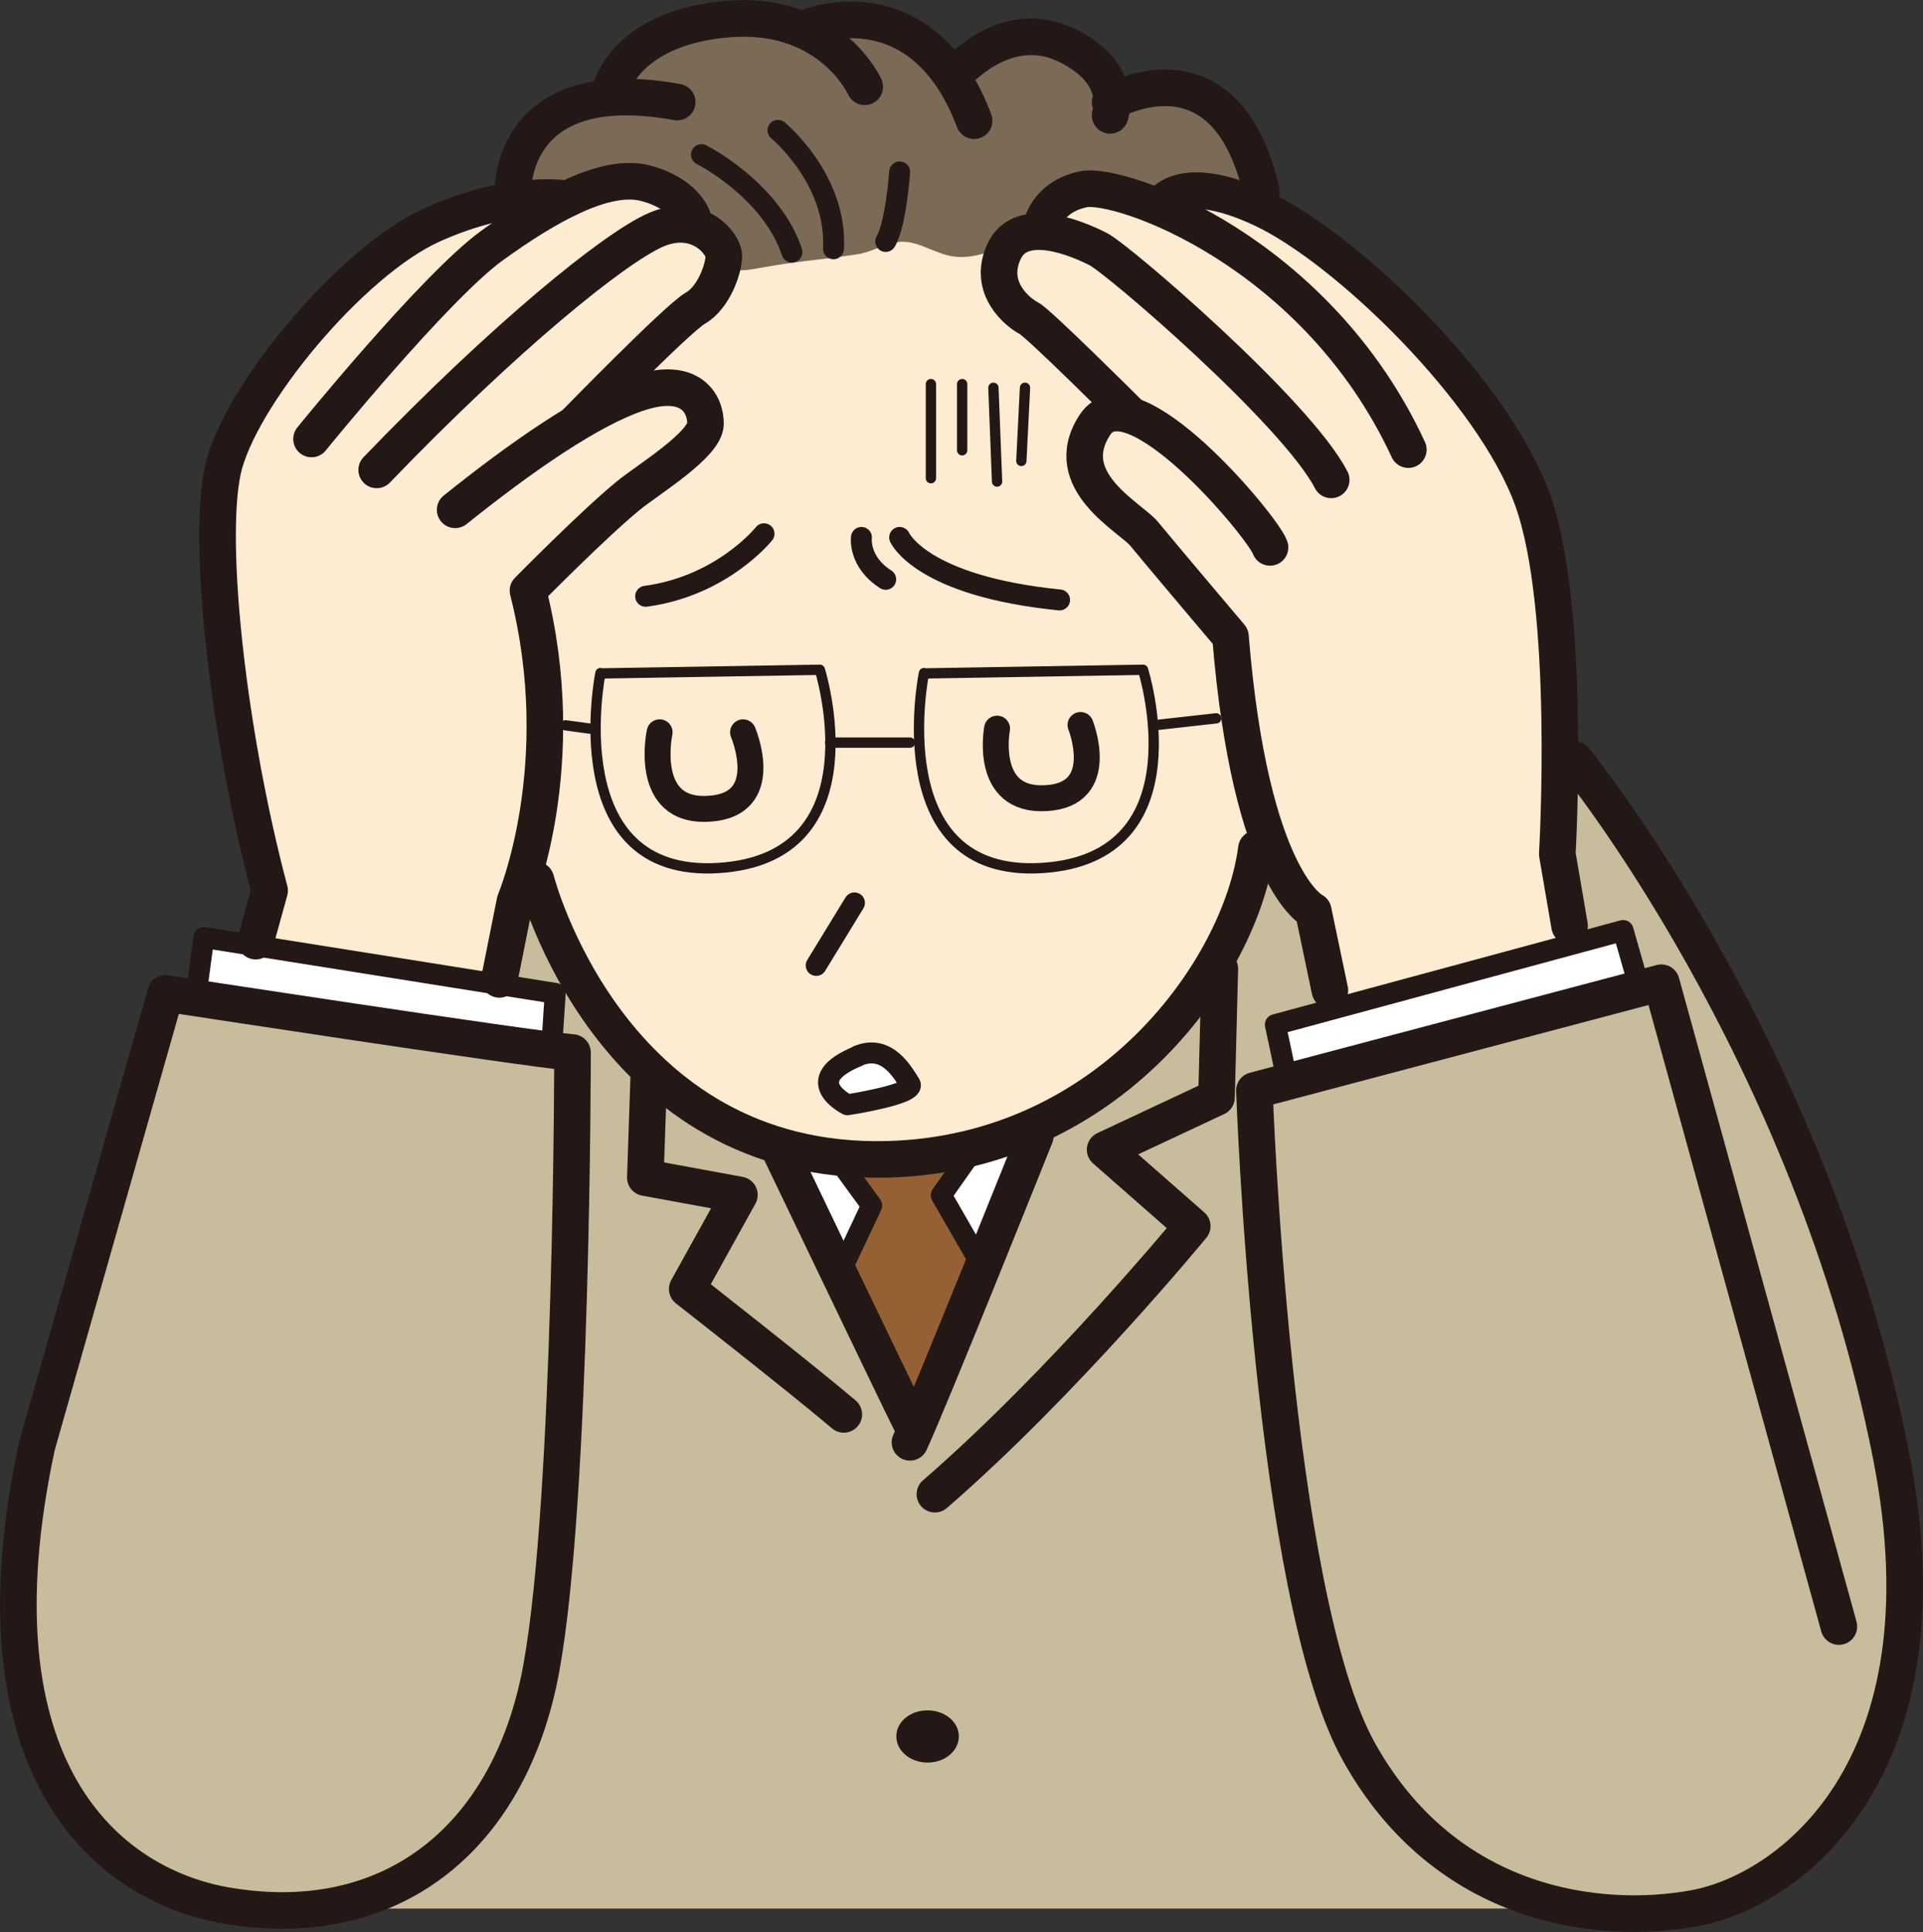<?xml version="1.0" encoding="UTF-8"?>
<svg id="_レイヤー_2" data-name="レイヤー 2" xmlns="http://www.w3.org/2000/svg" viewBox="0 0 57.84 58.1">
  <rect x="0" y="0" width="57.84" height="58.1" fill="#333333" stroke="none"/>
  <defs>
    <style>
      .cls-1 {
        stroke-width: 1.1px;
      }

      .cls-1, .cls-2, .cls-3, .cls-4 {
        fill: none;
        stroke: #231815;
        stroke-linecap: round;
        stroke-linejoin: round;
      }

      .cls-2 {
        stroke-width: .78px;
      }

      .cls-3 {
        stroke-width: .63px;
      }

      .cls-4 {
        stroke-width: .31px;
      }

      .cls-5 {
        fill: #feecd2;
      }

      .cls-6 {
        fill: #956134;
      }

      .cls-7 {
        fill: #231815;
      }

      .cls-8 {
        fill: #fff;
      }

      .cls-9 {
        fill: #c9bc9c;
      }

      .cls-10 {
        fill: #7a6a56;
      }
    </style>
  </defs>
  <g id="_レイヤー_1-2" data-name="レイヤー 1">
    <g>
      <path class="cls-9" d="M5.14,29.61S.11,45.62.11,47.19s-.16,8.32,6.28,10.2h43.95s5.81-1.41,6.44-5.34c.63-3.92,2.2-14.91-10.52-30.14L5.14,29.61Z"/>
      <path class="cls-5" d="M15.02,29.29l.31-1.88.47-1.1s3.14,8.95,10.36,8.63c7.22-.31,11.62-6.28,11.77-9.57l1.57,1.88.47,2.98,7.38-2.04-.47-2.51s.63-9.11-2.04-12.71c-2.67-3.61-3.92-5.02-7.06-6.28l-.94-.94-1.73.31-1.1-.47-1.88.16-.94,1.1-9.42.31-1.88-1.57h-2.04l-1.57.47-2.35.16s-5.18,3.29-7.06,6.91c0,0-1.1,4.71.94,13.65l-.31,1.57,7.53.94Z"/>
      <polygon class="cls-8" points="26.25 33.21 25.54 33.29 25.07 32.82 24.91 32.2 25.54 31.65 26.17 31.65 27.03 32.12 27.27 32.74 26.25 33.21"/>
      <polygon class="cls-8" points="38.65 32.51 38.49 30.94 48.77 27.96 49.24 29.61 38.65 32.51"/>
      <polygon class="cls-8" points="16.59 31.65 16.52 30 6.16 28.19 5.84 29.92 16.59 31.65"/>
      <polygon class="cls-6" points="25.54 35.18 26.25 36.43 25.23 37.93 27.58 42.95 29.62 37.93 28.52 35.96 28.99 34.71 25.54 35.18"/>
      <polygon class="cls-8" points="31.35 34.16 29.62 37.93 28.52 35.96 28.99 34.71 31.35 34.16"/>
      <polygon class="cls-8" points="25.23 34.79 26.17 36.2 25.23 37.93 23.74 34.71 25.23 34.79"/>
      <path class="cls-10" d="M18.88,5.28c-.74.08-1.38.4-2.15.41-.92.01-1.45.01-1.22-.98.3-1.29,1.45-1.2,2.34-1.84.56-.4.8-1.12,1.41-1.53.94-.63,2.36-.89,3.48-.98.96-.08,1.96,0,2.89.14,1.15.17,1.95.77,2.97,1.12.83.29,1.26-.4,2.04-.5.77-.1,2.34.47,2.91,1.05.2.2.18.58.47.7.2.08.76-.25,1.02-.24.9.03,1.86.72,2.36,1.43.28.4.49.85.54,1.31.09.75.16.68-.56.71-.6.02-1.48-.12-2.11-.22-.76-.11-1.58-.45-2.35-.33-.73.11-.95.61-1.47,1.04-.71.59-1.85,1.28-2.79,1.14-.53-.08-1.03-.46-1.55-.44-.44.02-.87.31-1.34.38-1.01.15-1.89.22-2.82.39-1.02.19-.93.11-1.26-.63-.18-.42-.89-1.22-1.22-1.55-.39-.39-1.04-.63-1.59-.57Z"/>
      <path class="cls-1" d="M40,29.78l-.5-2.39s-1.89-.89-2.49-8.25c0,0-2.19-2.59-2.59-3.08-.4-.5-2.59-1.59-1.49-3.28,1.09-1.69,5.07,3.08,5.27,3.68"/>
      <path class="cls-1" d="M33.93,12.4s-2.69-2.68-2.98-2.83c-.3-.15-1.27-.89-.75-2.01.52-1.12,2.24-.37,2.83-.07.6.3,5.97,4.92,7.01,6.94"/>
      <path class="cls-1" d="M31.32,6.81s.15-.89,1.27-1.12c1.12-.22,7.01,1.87,9.77,7.83"/>
      <path class="cls-1" d="M34.9,6.21s.52-1.12,3.06.07c2.54,1.19,6.94,5.45,8.13,8.73,1.19,3.28.75,10.67.75,10.67l.37,2.16"/>
      <path class="cls-1" d="M15.02,29.45l.47-2.35s1.73-4.08.39-9.34c0,0,1.96-1.99,3.01-2.85.6-.49,2.33-1.54,2.33-2.17s-.47-1.41-1.96-.94c-1.49.47-3.61,1.96-5.57,3.53"/>
      <path class="cls-1" d="M17.3,12.73s3.06-3.14,3.61-3.46c.55-.31.86-1.18.86-1.57s-.79-1.33-2.04-.79c-1.26.55-4.55,3.22-8.4,7.22"/>
      <path class="cls-1" d="M20.83,6.53s-.24-.71-1.41-1.02c-1.18-.31-2.9.63-4.63,1.88-1.73,1.26-5.42,5.81-5.42,5.81"/>
      <path class="cls-1" d="M17.06,5.98s-1.65-.31-4.08.79c-2.43,1.1-5.81,5.18-6.28,7.38-.47,2.2.16,7.93,1.41,12.63l-.42,1.52"/>
      <path class="cls-1" d="M15.42,5.9s-.23-3.77,4.95-2.83"/>
      <path class="cls-1" d="M18.4,2.61s.47-1.8,3.53-2.04c3.06-.23,4.08,2.04,4.08,2.04"/>
      <path class="cls-1" d="M24.36.8s3.37-1.33,4.94,2.83"/>
      <path class="cls-1" d="M28.76,2.21s1.49-1.73,3.3-.86c1.8.86,1.33,2.12,1.33,2.12"/>
      <path class="cls-1" d="M33.39,3.08s3.45-2.04,4.55,2.67"/>
      <path class="cls-1" d="M16.12,26.46s2.2,8.63,10.6,8.4c6.67-.19,10.6-5.73,11.07-9.34"/>
      <path class="cls-1" d="M55.31,48.91l-5.34-19.36-12.24,3.24s.52,15.17,3.14,19.88c2.62,4.71,7.27,5.23,10.1,4.71,2.83-.52,7.77-4.15,5.91-13.61-2.41-12.24-9.52-20.93-9.52-20.93"/>
      <path class="cls-1" d="M4.98,29.87s10.88,1.67,12.24,1.78c0,0,0,13.39-.94,18.52-.94,5.13-4.55,8-9.52,7.12-3.53-.63-7.74-4.08-5.65-13.81l3.87-13.6Z"/>
      <polyline class="cls-3" points="38.67 32.27 38.36 30.81 48.82 27.98 49.24 29.45"/>
      <polyline class="cls-3" points="5.92 29.76 6.13 28.19 16.7 29.87 16.59 31.54"/>
      <path class="cls-1" d="M36.69,29.13l-.1,3.87-3.35,1.57,2.62,2.3s-3.87,4.71-7.74,8.06"/>
      <path class="cls-1" d="M31.14,34.16s-3.14,7.85-3.77,9.21"/>
      <path class="cls-1" d="M23.4,34.47s3.66,7.64,3.98,8.27"/>
      <path class="cls-1" d="M19.52,32.17l-.11,3.24,2.83.52-1.57,2.83s3.35,2.62,4.71,3.77"/>
      <path class="cls-3" d="M25.91,16.16s-.1.73.73,1.26"/>
      <path class="cls-3" d="M27.06,16.16s.63,1.46,4.81,1.88"/>
      <path class="cls-3" d="M22.98,16.05s-1.25,1.57-3.56,1.88"/>
      <line class="cls-3" x1="25.7" y1="27.15" x2="24.55" y2="29.03"/>
      <path class="cls-3" d="M25.8,31.75c.89-.37,1.36.52,1.57.84.21.31-1.88.63-1.88.63,0,0-1.47-.73.31-1.46Z"/>
      <polyline class="cls-3" points="25.38 35.1 26.22 36.25 25.38 38.03"/>
      <polyline class="cls-3" points="29.05 34.89 28.31 35.94 29.57 38.13"/>
      <path class="cls-3" d="M21.1,4.65s2.09,1.05,2.72,2.93"/>
      <path class="cls-3" d="M23.4,3.92s1.78,1.46,1.67,3.56"/>
      <path class="cls-3" d="M27.06,5.17s-.11,1.57-.42,2.09"/>
      <path class="cls-2" d="M19.84,22.02s-.52,2.41,1.46,2.3c1.99-.1,1.05-2.3,1.05-2.3"/>
      <path class="cls-2" d="M29.99,21.91s-.42,2.2,1.47,2.09c1.88-.1,1.04-2.2,1.04-2.2"/>
      <path class="cls-4" d="M18.06,20.24s-1.25,6.17,3.56,5.86c4.81-.31,3.04-5.96,3.04-5.96l-6.59.11Z"/>
      <path class="cls-4" d="M27.79,20.24s-1.26,6.17,3.56,5.86c4.81-.31,3.03-5.96,3.03-5.96l-6.59.11Z"/>
      <line class="cls-4" x1="24.97" y1="22.33" x2="27.37" y2="22.33"/>
      <line class="cls-4" x1="34.7" y1="21.81" x2="36.58" y2="21.6"/>
      <line class="cls-4" x1="17.75" y1="21.91" x2="17.01" y2="21.81"/>
      <line class="cls-4" x1="28" y1="11.55" x2="28" y2="14.38"/>
      <line class="cls-4" x1="28.94" y1="11.55" x2="28.94" y2="13.54"/>
      <line class="cls-4" x1="29.88" y1="11.66" x2="29.99" y2="14.48"/>
      <line class="cls-4" x1="30.83" y1="11.66" x2="30.72" y2="13.86"/>
      <path class="cls-7" d="M28.84,52.21c0,.44-.42.79-.94.79s-.94-.35-.94-.79.42-.78.94-.78.94.35.94.78Z"/>
    </g>
  </g>
</svg>